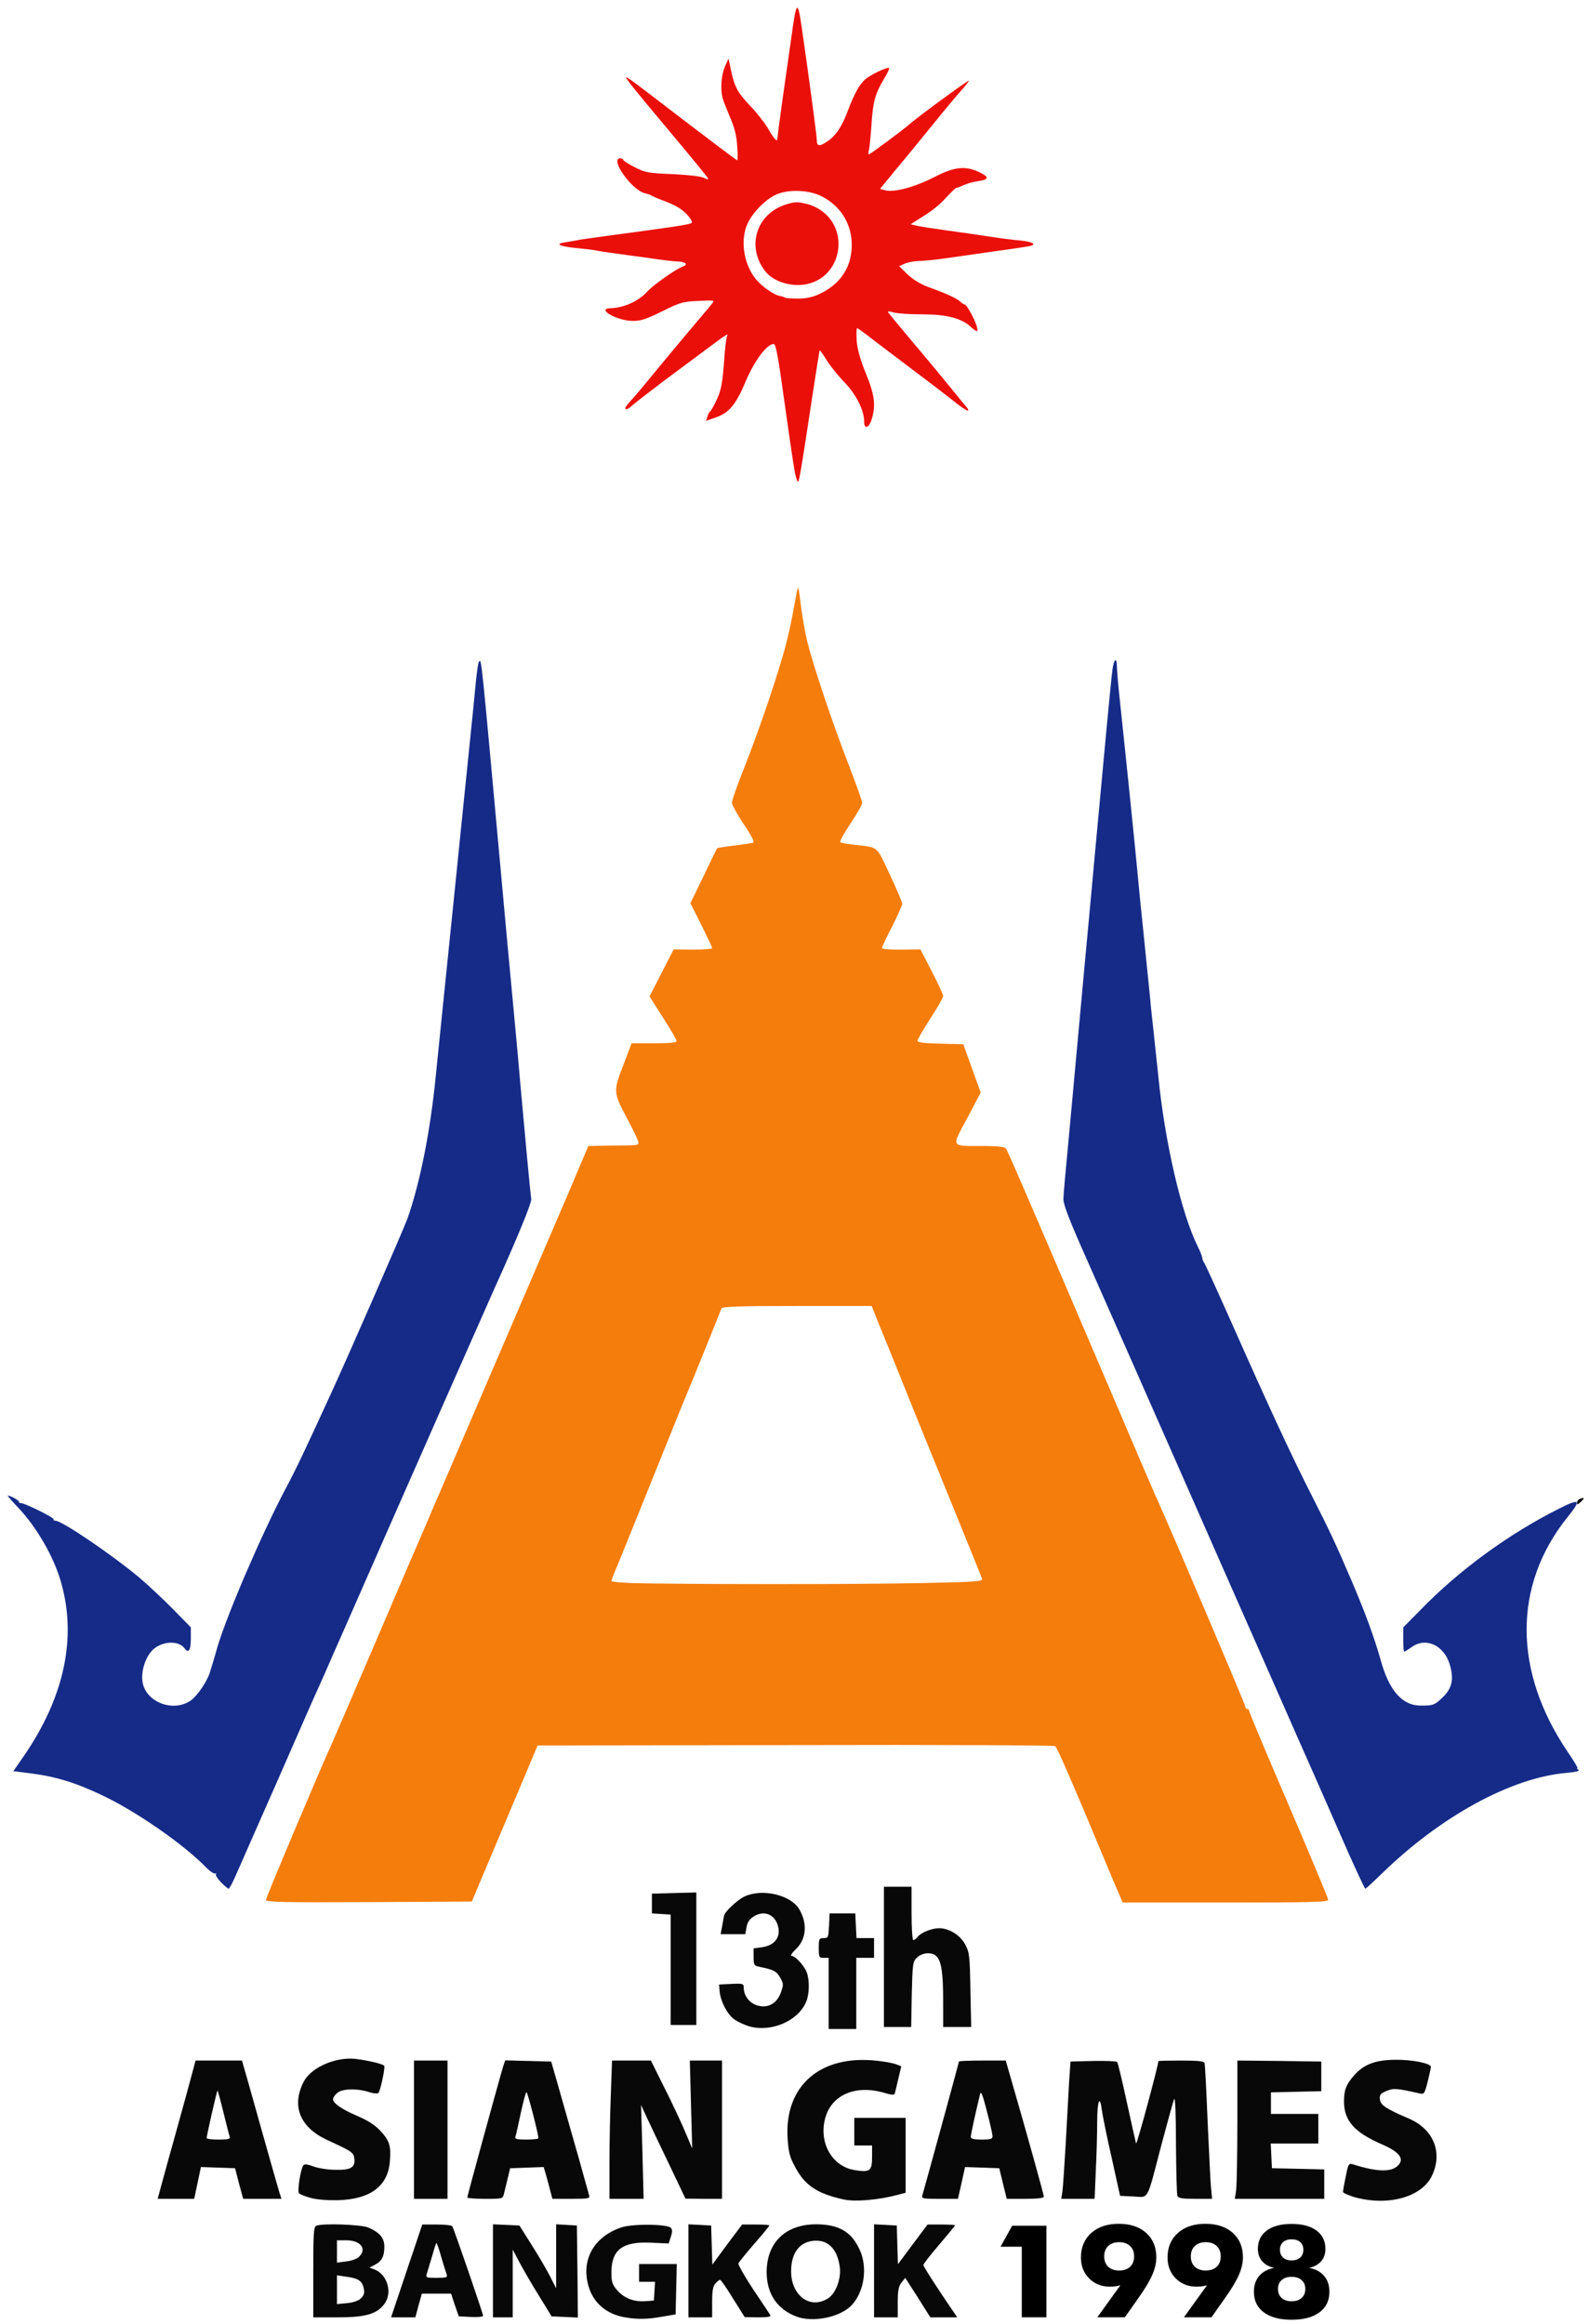 <?xml version="1.0" encoding="UTF-8" standalone="no"?>
<svg
   xmlns:dc="http://purl.org/dc/elements/1.1/"
   xmlns:cc="http://creativecommons.org/ns#"
   xmlns:rdf="http://www.w3.org/1999/02/22-rdf-syntax-ns#"
   xmlns:svg="http://www.w3.org/2000/svg"
   xmlns="http://www.w3.org/2000/svg"
   xmlns:sodipodi="http://sodipodi.sourceforge.net/DTD/sodipodi-0.dtd"
   xmlns:inkscape="http://www.inkscape.org/namespaces/inkscape"
   id="svg131"
   preserveAspectRatio="xMidYMid meet"
   viewBox="0 0 2052.059 3000"
   height="300"
   width="205.206"
   version="1.0"
   sodipodi:docname="1998_Asian_Games_logo.svg"
   inkscape:version="0.92.4 (5da689c313, 2019-01-14)">
  <sodipodi:namedview
     pagecolor="#ffffff"
     bordercolor="#666666"
     borderopacity="1"
     objecttolerance="10"
     gridtolerance="10"
     guidetolerance="10"
     inkscape:pageopacity="0"
     inkscape:pageshadow="2"
     inkscape:window-width="1366"
     inkscape:window-height="705"
     id="namedview38"
     showgrid="false"
     fit-margin-top="1"
     fit-margin-right="1"
     fit-margin-bottom="1"
     fit-margin-left="1"
     inkscape:zoom="8.9001173"
     inkscape:cx="130.54123"
     inkscape:cy="4.9355159"
     inkscape:window-x="-8"
     inkscape:window-y="-8"
     inkscape:window-maximized="1"
     inkscape:current-layer="g73" />
  <defs
     id="defs135" />
  <g
     id="g73"
     transform="matrix(0.255,0,0,0.255,6.76,-7.267)">
    <path
       style="fill:#080808;stroke:none"
       id="path10"
       d="m 3139,11760 c -94,-16 -161,-73 -185,-158 -39,-133 27,-251 168,-298 57,-18 229,-17 249,3 8,8 8,20 0,45 l -11,34 -89,-4 c -144,-7 -201,35 -201,150 0,50 4,62 31,93 35,39 85,58 144,53 l 40,-3 3,-47 3,-48 h -40 -41 v -45 -45 h 95 96 l -3,128 -3,127 -65,11 c -76,14 -127,15 -191,4 z"
       inkscape:connector-curvature="0" />
    <path
       style="fill:#080808;stroke:none"
       id="path12"
       d="m 4007,11756 c -98,-37 -151,-116 -151,-226 1,-149 96,-241 250,-241 114,0 179,37 220,126 43,90 25,214 -39,283 -57,61 -195,90 -280,58 z m 161,-93 c 38,-24 65,-97 59,-154 -12,-97 -62,-146 -139,-136 -69,9 -108,65 -108,154 0,124 98,195 188,136 z"
       inkscape:connector-curvature="0" />
    <path
       style="fill:#080808;stroke:none"
       id="path14"
       d="m 1560,11531 c 0,-199 2,-230 16,-235 34,-13 224,-6 262,9 58,25 82,53 82,97 0,49 -13,74 -48,92 l -27,14 26,10 c 66,26 92,121 47,177 -39,49 -95,65 -234,65 h -124 z m 242,132 c 16,-16 19,-28 13,-52 -8,-36 -27,-49 -90,-57 l -45,-7 v 73 73 l 51,-5 c 33,-3 58,-12 71,-25 z m -12,-208 c 44,-40 11,-85 -62,-85 h -48 v 56 57 l 45,-6 c 25,-2 55,-13 65,-22 z"
       inkscape:connector-curvature="0" />
    <path
       style="fill:#080808;stroke:none"
       id="path16"
       d="m 2033,11525 79,-235 h 73 c 41,0 76,4 79,9 9,14 156,442 156,453 0,5 -28,8 -62,6 l -61,-3 -20,-57 -19,-58 h -74 -74 l -17,60 -16,60 h -62 -61 z m 203,19 c -3,-8 -16,-49 -28,-90 -11,-41 -23,-73 -25,-70 -2,2 -12,33 -22,69 -11,36 -22,74 -26,86 -6,20 -3,21 50,21 48,0 56,-3 51,-16 z"
       inkscape:connector-curvature="0" />
    <path
       style="fill:#080808;stroke:none"
       id="path18"
       d="m 2470,11525 v -236 l 67,3 67,3 63,100 c 35,55 77,127 93,159 l 30,59 v -162 -162 l 53,3 52,3 3,233 2,233 -66,-3 -67,-3 -62,-101 c -35,-56 -79,-132 -99,-169 l -36,-68 v 171 172 h -50 -50 z"
       inkscape:connector-curvature="0" />
    <path
       style="fill:#080808;stroke:none"
       id="path20"
       d="m 3460,11525 v -236 l 58,3 57,3 3,99 3,99 75,-102 76,-101 h 69 c 38,0 69,2 69,5 0,2 -34,44 -76,92 -42,48 -78,93 -81,100 -2,6 31,65 74,130 44,65 83,124 87,131 5,9 -9,12 -61,12 l -68,-1 -59,-94 c -32,-52 -61,-95 -66,-95 -4,0 -14,8 -23,18 -13,14 -17,38 -17,95 v 77 h -60 -60 z"
       inkscape:connector-curvature="0" />
    <path
       style="fill:#080808;stroke:none"
       id="path22"
       d="m 4400,11525 v -236 l 58,3 57,3 3,98 3,98 75,-101 75,-100 h 69 c 39,0 70,2 70,4 0,3 -36,46 -80,98 -44,51 -80,97 -80,103 0,8 68,114 153,238 l 18,27 h -68 -68 l -63,-100 -64,-100 -19,24 c -15,19 -19,41 -19,100 v 76 h -60 -60 z"
       inkscape:connector-curvature="0" />
    <path
       style="fill:#080808;stroke:none"
       id="path54"
       d="m 1546,11155 c -27,-7 -53,-18 -58,-23 -10,-10 7,-117 21,-141 6,-8 19,-7 52,5 24,9 74,17 110,17 78,2 102,-11 97,-56 -3,-31 -11,-37 -140,-96 -136,-64 -179,-171 -117,-293 34,-66 139,-118 238,-118 43,0 159,24 170,36 7,6 -19,127 -29,138 -4,4 -25,3 -46,-4 -60,-20 -139,-18 -163,4 -12,11 -21,24 -21,31 0,21 43,51 122,85 54,23 90,46 118,76 46,50 54,74 48,153 -9,126 -98,193 -262,198 -56,1 -110,-3 -140,-12 z"
       inkscape:connector-curvature="0" />
    <path
       style="fill:#080808;stroke:none"
       id="path56"
       d="m 4245,11163 c -134,-30 -195,-71 -244,-163 -29,-53 -34,-76 -39,-149 -15,-265 167,-422 453,-390 39,4 82,12 97,18 l 26,10 -15,63 c -8,35 -16,68 -18,75 -3,8 -16,8 -51,-3 -144,-43 -266,7 -300,123 -37,127 33,251 151,268 74,12 85,3 85,-66 v -59 h -45 -45 v -70 -70 h 130 130 v 190 189 l -41,11 c -97,26 -216,36 -274,23 z"
       inkscape:connector-curvature="0" />
    <path
       style="fill:#080808;stroke:none"
       id="path58"
       d="m 6835,11152 c -33,-10 -60,-22 -60,-27 0,-6 6,-41 14,-78 12,-63 15,-68 35,-62 126,40 198,41 232,4 30,-33 3,-67 -82,-104 -141,-61 -194,-120 -194,-218 0,-58 11,-86 51,-132 50,-56 107,-78 209,-79 84,-1 180,18 180,36 0,5 -7,38 -16,74 -16,63 -18,66 -43,60 -114,-26 -130,-27 -166,-12 -31,13 -36,20 -33,43 3,29 31,47 147,97 126,54 173,174 115,292 -53,106 -222,152 -389,106 z"
       inkscape:connector-curvature="0" />
    <path
       style="fill:#080808;stroke:none"
       id="path60"
       d="m 801,11053 c 16,-60 38,-137 48,-173 10,-36 40,-145 67,-242 l 48,-178 h 118 117 l 15,53 c 9,28 49,174 91,322 42,149 80,282 85,298 l 9,27 h -97 -97 l -21,-77 -20,-78 -86,-3 -87,-3 -17,81 -17,80 h -93 -92 z m 336,-206 c -2,-6 -17,-63 -32,-125 -15,-62 -29,-112 -30,-110 -4,3 -55,229 -55,240 0,5 27,8 61,8 45,0 60,-3 56,-13 z"
       inkscape:connector-curvature="0" />
    <path
       style="fill:#080808;stroke:none"
       id="path62"
       d="m 2070,10810 v -350 h 85 85 v 350 350 h -85 -85 z"
       inkscape:connector-curvature="0" />
    <path
       style="fill:#080808;stroke:none"
       id="path64"
       d="m 2340,11153 c 0,-8 165,-609 181,-661 l 11,-33 116,3 117,3 43,150 c 23,83 66,231 94,330 27,99 53,188 55,198 5,15 -4,17 -90,17 h -96 l -11,-42 c -6,-24 -16,-60 -22,-81 l -11,-38 -85,3 -85,3 -12,50 c -7,28 -15,62 -19,78 -6,27 -6,27 -96,27 -50,0 -90,-3 -90,-7 z m 360,-300 c 1,-20 -55,-233 -60,-233 -4,0 -16,47 -29,105 -12,58 -24,112 -27,120 -5,12 5,15 55,15 34,0 61,-3 61,-7 z"
       inkscape:connector-curvature="0" />
    <path
       style="fill:#080808;stroke:none"
       id="path66"
       d="m 3060,10983 c 0,-98 3,-256 7,-350 l 6,-173 h 99 98 l 66,133 c 37,72 84,173 105,222 l 38,90 -6,-222 -6,-223 h 81 82 v 350 350 h -92 l -93,-1 -82,-172 c -46,-95 -96,-201 -113,-237 l -30,-65 7,238 6,237 h -87 -86 z"
       inkscape:connector-curvature="0" />
    <path
       style="fill:#080808;stroke:none"
       id="path68"
       d="m 4645,11141 c 10,-33 185,-671 185,-676 0,-3 53,-5 118,-5 h 119 l 31,108 c 72,248 162,571 162,581 0,7 -32,11 -94,11 h -94 l -19,-77 -19,-78 -86,-3 -87,-3 -18,81 -18,80 h -93 c -87,0 -93,-1 -87,-19 z m 355,-298 c 0,-10 -13,-67 -29,-128 -21,-83 -30,-104 -34,-85 -23,94 -47,204 -47,216 0,10 14,14 55,14 46,0 55,-3 55,-17 z"
       inkscape:connector-curvature="0" />
    <path
       style="fill:#080808;stroke:none"
       id="path70"
       d="m 5354,11123 c 3,-21 10,-132 17,-248 6,-115 14,-255 17,-310 l 7,-100 114,-3 c 63,-1 118,1 122,5 4,4 26,96 49,203 23,107 45,202 47,210 3,10 110,-384 113,-417 0,-2 52,-3 115,-3 84,0 117,3 119,13 2,6 9,136 15,287 7,151 14,303 17,338 l 6,62 h -85 c -68,0 -86,-3 -91,-16 -3,-9 -6,-127 -7,-262 0,-151 -4,-239 -9,-227 -5,11 -34,116 -65,233 -76,290 -61,264 -142,260 l -67,-3 -42,-190 c -24,-104 -46,-214 -50,-242 -10,-84 -24,-51 -24,60 0,56 -3,166 -7,245 l -6,142 h -84 -85 z"
       inkscape:connector-curvature="0" />
    <path
       style="fill:#080808;stroke:none"
       id="path72"
       d="m 6234,11114 c 3,-26 6,-184 6,-351 v -303 l 213,2 212,3 v 75 75 l -127,3 -128,3 v 54 55 h 120 120 v 75 75 h -120 -121 l 3,63 3,62 133,3 132,3 v 74 75 h -226 -227 z"
       inkscape:connector-curvature="0" />
    <path
       style="fill:#080808;stroke:none"
       id="path74"
       d="m 3769,10287 c -25,-7 -59,-23 -76,-35 -36,-25 -70,-91 -75,-142 l -3,-35 63,-3 c 57,-3 62,-1 62,18 0,41 28,79 69,91 54,16 100,-10 120,-68 13,-37 13,-43 -5,-74 -19,-32 -30,-38 -106,-54 -25,-5 -28,-9 -28,-49 v -44 l 45,-6 c 58,-9 89,-46 81,-95 -11,-67 -68,-95 -123,-62 -23,14 -34,30 -39,56 l -6,35 h -63 -62 l 8,-42 c 4,-24 8,-46 9,-50 1,-19 69,-83 105,-99 89,-41 231,-8 275,63 44,73 38,154 -17,205 -19,18 -28,33 -21,33 19,0 64,49 77,83 15,39 14,111 -3,150 -40,96 -176,155 -287,124 z"
       inkscape:connector-curvature="0" />
    <path
       style="fill:#080808;stroke:none"
       id="path76"
       d="m 4170,10120 v -180 h -25 c -23,0 -25,-3 -25,-50 0,-46 2,-50 25,-50 23,0 24,-4 27,-62 l 3,-63 h 65 65 l 3,63 3,62 h 44 45 v 50 50 h -45 -45 v 180 180 h -70 -70 z"
       inkscape:connector-curvature="0" />
    <path
       style="fill:#080808;stroke:none"
       id="path78"
       d="m 4450,9935 v -355 h 70 70 v 135 c 0,74 4,135 9,135 5,0 15,-7 22,-17 19,-22 72,-43 109,-43 50,0 107,35 132,83 21,39 23,57 26,230 l 4,187 h -71 -71 v -132 c 0,-142 -9,-202 -34,-226 -22,-23 -73,-19 -99,7 -21,20 -22,32 -26,186 l -3,165 h -69 -69 z"
       inkscape:connector-curvature="0" />
    <path
       style="fill:#080808;stroke:none"
       id="path80"
       d="m 3370,10001 v -280 l -47,-3 -48,-3 v -50 -50 l 113,-3 112,-3 v 336 335 h -65 -65 z"
       inkscape:connector-curvature="0" />
    <path
       style="fill:#080808;stroke:none"
       id="path82"
       d="m 7960,7636 c 0,-8 7,-17 16,-20 23,-9 24,-4 2,17 -14,13 -18,14 -18,3 z"
       inkscape:connector-curvature="0" />
    <g
       id="layer102"
       style="fill:#162b88;stroke:none">
      <path
         d="m 1092,9557 c -18,-19 -29,-37 -25,-42 5,-4 3,-5 -3,-2 -6,3 -26,-10 -45,-29 C 907,9368 669,9202 495,9119 359,9054 256,9022 128,9006 l -87,-11 54,-78 C 299,8620 363,8321 283,8040 247,7911 159,7759 63,7658 c -31,-32 -53,-58 -50,-58 14,0 57,24 57,32 0,4 4,7 8,6 13,-4 172,74 167,82 -2,4 2,7 9,7 33,0 285,171 425,288 47,40 125,113 174,163 l 87,89 v 56 c 0,60 -11,78 -32,50 -28,-38 -102,-38 -152,0 -43,34 -71,114 -60,174 19,101 157,151 244,90 33,-23 84,-99 97,-144 7,-21 24,-78 38,-128 49,-164 224,-572 345,-800 51,-96 91,-179 222,-465 89,-192 378,-854 396,-905 64,-185 114,-436 142,-715 17,-172 49,-479 75,-735 14,-132 38,-375 55,-540 17,-165 37,-363 45,-440 8,-77 20,-194 26,-260 6,-66 14,-124 19,-128 12,-13 10,-31 110,1064 16,179 43,471 60,650 17,178 35,376 40,439 22,247 50,546 54,568 3,19 -75,208 -188,457 -16,35 -475,1074 -552,1250 -29,66 -89,203 -134,305 -45,102 -103,235 -130,295 -26,61 -60,137 -75,170 -15,33 -52,116 -82,185 -111,254 -153,349 -233,530 -45,102 -93,211 -107,243 -14,31 -28,57 -32,57 -3,0 -21,-15 -39,-33 z"
         id="path85"
         inkscape:connector-curvature="0" />
      <path
         d="m 6802,9408 c -44,-101 -124,-282 -177,-403 -54,-121 -130,-294 -170,-385 -71,-161 -148,-336 -301,-682 -42,-95 -100,-227 -129,-293 -29,-66 -88,-199 -130,-295 -129,-293 -287,-651 -415,-940 -88,-197 -122,-285 -121,-311 0,-20 10,-130 21,-245 11,-115 31,-335 45,-489 14,-154 32,-350 40,-435 8,-85 33,-353 55,-595 49,-531 78,-842 87,-913 7,-59 23,-71 23,-16 0,19 9,117 20,217 24,224 78,750 85,832 3,33 18,186 34,340 16,154 29,287 30,295 0,8 7,74 15,145 8,72 19,182 26,245 33,333 117,694 200,860 10,20 20,44 22,55 1,11 6,22 9,25 4,3 67,142 142,310 185,418 309,685 409,880 86,170 116,233 199,427 67,157 113,283 144,393 43,158 111,234 205,233 63,0 70,-3 112,-44 46,-46 55,-89 34,-163 -29,-99 -123,-142 -195,-88 -17,12 -33,22 -36,22 -3,0 -5,-28 -5,-61 v -62 l 88,-89 c 195,-201 449,-386 701,-512 107,-54 115,-46 43,43 -277,345 -276,781 2,1190 31,45 52,81 48,81 -4,0 -1,4 6,9 8,5 -16,11 -65,15 -278,25 -635,220 -934,512 -42,41 -78,74 -81,74 -3,0 -41,-82 -86,-182 z"
         id="path87"
         inkscape:connector-curvature="0" />
    </g>
    <g
       id="layer103"
       style="fill:#eb0f0a;stroke:none">
      <path
         d="m 4002,2434 c -6,-22 -29,-180 -53,-351 -34,-247 -46,-313 -57,-313 -35,0 -98,85 -142,189 -49,118 -85,161 -155,184 l -46,16 7,-22 c 4,-12 10,-24 15,-27 4,-3 20,-31 34,-62 21,-45 27,-81 35,-182 4,-69 12,-131 16,-137 10,-17 -11,-3 -107,69 -46,34 -142,106 -214,159 -71,54 -141,108 -155,120 -24,23 -40,29 -40,17 0,-4 17,-26 38,-48 20,-23 46,-53 57,-67 87,-106 123,-149 219,-264 60,-71 117,-138 125,-149 15,-18 13,-18 -69,-14 -78,3 -94,8 -184,53 -81,40 -109,49 -151,48 -76,-1 -183,-61 -112,-64 70,-2 144,-35 188,-84 33,-36 146,-115 182,-128 28,-10 12,-24 -32,-25 -21,-1 -72,-7 -112,-13 -41,-6 -90,-13 -109,-15 -98,-13 -167,-23 -185,-27 -11,-3 -54,-8 -96,-12 -93,-9 -119,-21 -63,-30 21,-3 50,-8 64,-11 14,-3 72,-11 130,-19 359,-48 438,-60 446,-68 9,-8 -26,-52 -61,-74 -16,-11 -52,-28 -80,-38 -27,-10 -54,-22 -60,-25 -5,-4 -21,-10 -35,-13 -68,-16 -181,-177 -125,-177 8,0 15,4 15,8 0,4 26,21 58,37 52,27 68,30 192,35 81,4 144,11 159,19 14,8 22,9 20,2 -2,-5 -80,-101 -174,-213 -199,-237 -248,-298 -240,-298 5,0 23,12 90,63 5,4 113,86 238,182 126,96 231,175 234,175 3,0 3,-33 0,-72 -3,-52 -14,-95 -37,-147 -17,-41 -35,-86 -38,-100 -11,-46 -5,-115 13,-156 l 18,-40 13,62 c 18,83 33,110 99,180 31,32 70,82 87,110 29,52 48,73 48,55 0,-5 11,-88 24,-183 14,-96 34,-241 46,-323 27,-199 33,-204 55,-50 38,263 75,541 75,561 0,33 13,35 54,7 43,-29 75,-77 104,-157 31,-81 56,-128 84,-154 25,-24 117,-68 124,-60 3,3 -9,27 -25,54 -45,74 -57,117 -64,233 -4,58 -10,115 -13,128 -4,12 -3,22 0,22 6,0 173,-124 206,-153 44,-39 300,-226 300,-220 0,4 -17,26 -38,49 -20,22 -82,96 -137,164 -55,68 -139,171 -188,229 l -87,106 27,7 c 44,12 151,-17 246,-66 104,-54 161,-60 234,-24 48,24 45,36 -13,44 -21,3 -53,12 -71,20 -17,8 -34,14 -37,14 -3,0 -26,22 -51,49 -42,45 -71,67 -150,116 l -30,19 35,8 c 19,4 89,15 155,24 66,9 163,23 215,31 52,8 120,17 150,19 62,6 86,20 49,28 -13,3 -91,15 -174,26 -82,12 -196,28 -251,36 -56,8 -119,14 -140,14 -22,1 -52,6 -68,13 l -29,13 42,41 c 27,26 65,49 104,64 90,32 149,59 164,75 8,8 18,14 22,14 10,0 50,73 61,110 9,33 3,33 -35,-1 -46,-40 -120,-59 -238,-59 -62,0 -127,-4 -145,-9 -17,-5 -32,-7 -32,-4 0,3 60,75 133,162 73,86 159,190 192,231 33,41 66,81 73,89 7,7 11,16 8,18 -3,3 -31,-15 -63,-40 -32,-26 -119,-93 -194,-149 -75,-57 -173,-131 -218,-165 -44,-35 -83,-63 -87,-63 -3,0 -4,28 -2,63 3,42 18,95 46,165 45,109 52,163 30,233 -13,44 -38,53 -38,14 0,-59 -39,-137 -98,-199 -33,-34 -74,-85 -92,-114 -18,-29 -34,-52 -35,-50 -2,2 -19,113 -40,248 -45,300 -63,411 -69,417 -3,3 -9,-12 -14,-33 z m 123,-918 c 94,-44 150,-118 160,-213 14,-119 -43,-226 -149,-280 -67,-35 -179,-38 -241,-5 -50,26 -107,84 -134,139 -39,79 -24,201 36,279 29,39 95,86 127,91 11,2 22,6 25,8 2,3 32,5 65,5 43,0 76,-7 111,-24 z"
         id="path90"
         inkscape:connector-curvature="0" />
      <path
         d="m 3980,1469 c -56,-8 -103,-32 -131,-67 -96,-123 -47,-288 101,-337 46,-15 60,-16 106,-5 98,24 163,104 164,201 0,134 -107,227 -240,208 z"
         id="path92"
         inkscape:connector-curvature="0" />
    </g>
    <g
       id="layer104"
       style="fill:#f57d0c;stroke:none">
      <path
         d="m 1320,9647 c 0,-11 292,-703 330,-782 5,-11 107,-247 226,-525 119,-278 224,-523 234,-545 10,-22 30,-69 45,-105 15,-36 33,-78 41,-95 15,-35 494,-1149 652,-1517 l 105,-248 111,-2 c 141,-1 139,-1 143,-13 2,-6 -24,-62 -58,-125 -71,-134 -71,-135 -14,-282 l 37,-98 h 114 c 80,0 114,-3 114,-12 0,-6 -31,-59 -69,-118 l -68,-107 61,-119 61,-119 98,1 c 53,0 97,-3 97,-8 0,-5 -25,-57 -55,-118 l -55,-109 67,-138 c 36,-76 67,-139 68,-140 1,-2 40,-8 86,-14 46,-5 90,-12 97,-14 8,-3 -8,-35 -48,-94 -33,-50 -60,-99 -60,-109 0,-10 27,-88 61,-173 70,-178 143,-389 193,-557 30,-103 42,-157 75,-337 6,-36 9,-28 20,65 7,58 22,140 32,183 31,125 125,406 205,613 41,105 74,198 74,207 0,9 -26,55 -59,104 -32,48 -56,91 -52,95 3,3 31,9 61,12 137,16 119,1 190,152 35,74 63,141 63,148 0,7 -23,58 -51,114 -29,55 -52,105 -52,110 0,5 41,9 98,8 l 97,-1 57,110 c 32,61 57,117 58,125 0,9 -29,60 -65,115 -35,55 -65,105 -65,112 0,9 33,13 116,15 l 116,3 44,122 44,123 -68,129 c -81,151 -87,141 79,141 73,0 110,4 117,13 9,12 89,196 532,1232 122,286 230,538 241,560 54,118 439,1022 439,1032 0,7 5,13 10,13 6,0 10,5 10,11 0,6 90,220 200,476 110,256 200,472 200,479 0,12 -87,14 -520,14 h -521 l -20,-47 c -12,-27 -43,-100 -69,-163 -166,-399 -243,-576 -253,-582 -7,-4 -599,-7 -1317,-5 l -1304,2 -44,105 c -44,105 -117,278 -230,545 l -59,140 -522,3 c -433,2 -521,0 -521,-11 z M 4628,8043 c 289,-6 323,-8 319,-22 -3,-9 -42,-106 -87,-216 -45,-110 -154,-378 -242,-595 -87,-217 -175,-434 -195,-482 l -35,-88 h -378 c -293,0 -379,3 -383,13 -47,119 -160,397 -167,412 -5,11 -79,193 -164,405 -85,212 -171,423 -190,470 -20,46 -36,88 -36,92 0,4 48,9 108,11 222,6 1139,7 1450,0 z"
         id="path95"
         inkscape:connector-curvature="0" />
    </g>
    <path
       id="path75"
       style="font-style:normal;font-variant:normal;font-weight:bold;font-stretch:normal;font-size:677.788px;line-height:2965.323px;font-family:'Futura Md BT';-inkscape-font-specification:'Futura Md BT Bold';text-align:center;letter-spacing:0px;word-spacing:0px;writing-mode:lr-tb;text-anchor:middle;fill:#000000;fill-opacity:1;stroke:none;stroke-width:14.121"
       d="m 5148.18,11759.681 v -357.307 H 5040.568 l 58.947,-106.104 h 173.412 v 463.411 z"
       inkscape:connector-curvature="0" />
    <path
       id="path77"
       style="font-style:normal;font-variant:normal;font-weight:bold;font-stretch:normal;font-size:677.788px;line-height:2965.323px;font-family:'Futura Md BT';-inkscape-font-specification:'Futura Md BT Bold';text-align:center;letter-spacing:0px;word-spacing:0px;writing-mode:lr-tb;text-anchor:middle;fill:#000000;fill-opacity:1;stroke:none;stroke-width:14.121"
       d="m 5641.343,11522.862 q 35.299,0 55.519,-19.176 20.22,-19.175 20.22,-52.413 0,-33.238 -20.563,-52.414 -20.22,-19.495 -55.177,-19.495 -34.957,0 -55.519,19.495 -20.22,19.176 -20.22,52.414 0,33.238 20.22,52.413 20.563,19.176 55.519,19.176 z m 6.169,74.785 q -11.652,3.195 -25.018,5.113 -13.023,1.918 -27.417,1.918 -63.745,0 -105.555,-41.547 -41.811,-41.868 -41.811,-105.786 0,-77.661 52.092,-124.322 52.092,-46.661 139.484,-46.661 87.392,0 138.798,46.022 51.407,46.021 51.407,123.682 0,41.548 -19.877,87.889 -19.877,46.022 -69.913,116.971 l -69.571,98.755 h -139.484 z"
       inkscape:connector-curvature="0" />
    <path
       id="path79"
       style="font-style:normal;font-variant:normal;font-weight:bold;font-stretch:normal;font-size:677.788px;line-height:2965.323px;font-family:'Futura Md BT';-inkscape-font-specification:'Futura Md BT Bold';text-align:center;letter-spacing:0px;word-spacing:0px;writing-mode:lr-tb;text-anchor:middle;fill:#000000;fill-opacity:1;stroke:none;stroke-width:14.121"
       d="m 6080.015,11522.862 q 35.299,0 55.519,-19.176 20.22,-19.175 20.22,-52.413 0,-33.238 -20.563,-52.414 -20.22,-19.495 -55.177,-19.495 -34.957,0 -55.519,19.495 -20.22,19.176 -20.22,52.414 0,33.238 20.22,52.413 20.563,19.176 55.519,19.176 z m 6.169,74.785 q -11.652,3.195 -25.018,5.113 -13.023,1.918 -27.417,1.918 -63.745,0 -105.555,-41.547 -41.811,-41.868 -41.811,-105.786 0,-77.661 52.092,-124.322 52.092,-46.661 139.484,-46.661 87.392,0 138.798,46.022 51.407,46.021 51.407,123.682 0,41.548 -19.877,87.889 -19.877,46.022 -69.913,116.971 l -69.571,98.755 h -139.484 z"
       inkscape:connector-curvature="0" />
    <path
       id="path81"
       style="font-style:normal;font-variant:normal;font-weight:bold;font-stretch:normal;font-size:677.788px;line-height:2965.323px;font-family:'Futura Md BT';-inkscape-font-specification:'Futura Md BT Bold';text-align:center;letter-spacing:0px;word-spacing:0px;writing-mode:lr-tb;text-anchor:middle;fill:#000000;fill-opacity:1;stroke:none;stroke-width:14.121"
       d="m 6514.574,11471.727 q 27.417,0 43.525,-14.382 16.108,-14.382 16.108,-39.31 0,-24.928 -15.765,-38.991 -15.765,-14.062 -43.867,-14.062 -27.417,0 -43.182,14.382 -15.765,14.062 -15.765,38.671 0,24.608 15.765,39.31 16.108,14.382 43.182,14.382 z m 0,206.777 q 32.215,0 50.721,-16.619 18.849,-16.619 18.849,-45.702 0,-28.444 -18.849,-44.743 -18.506,-16.619 -50.721,-16.619 -31.872,0 -50.379,16.619 -18.506,16.299 -18.506,44.743 0,28.763 18.506,45.702 18.849,16.619 50.379,16.619 z m 88.42,-168.746 q 49.008,8.31 76.082,40.269 27.074,31.64 27.074,80.858 0,66.474 -50.721,103.868 -50.379,37.392 -140.855,37.392 -90.133,0 -140.512,-37.392 -50.379,-37.394 -50.379,-103.868 0,-49.218 27.074,-80.858 27.074,-31.959 76.082,-40.269 -39.755,-8.949 -61.346,-33.877 -21.591,-25.248 -21.591,-62.32 0,-59.764 44.895,-93.002 45.238,-33.558 125.775,-33.558 80.88,0 126.118,33.558 45.238,33.557 45.238,93.002 0,37.072 -21.591,62.32 -21.591,24.928 -61.346,33.877 z"
       inkscape:connector-curvature="0" />
  </g>
</svg>
